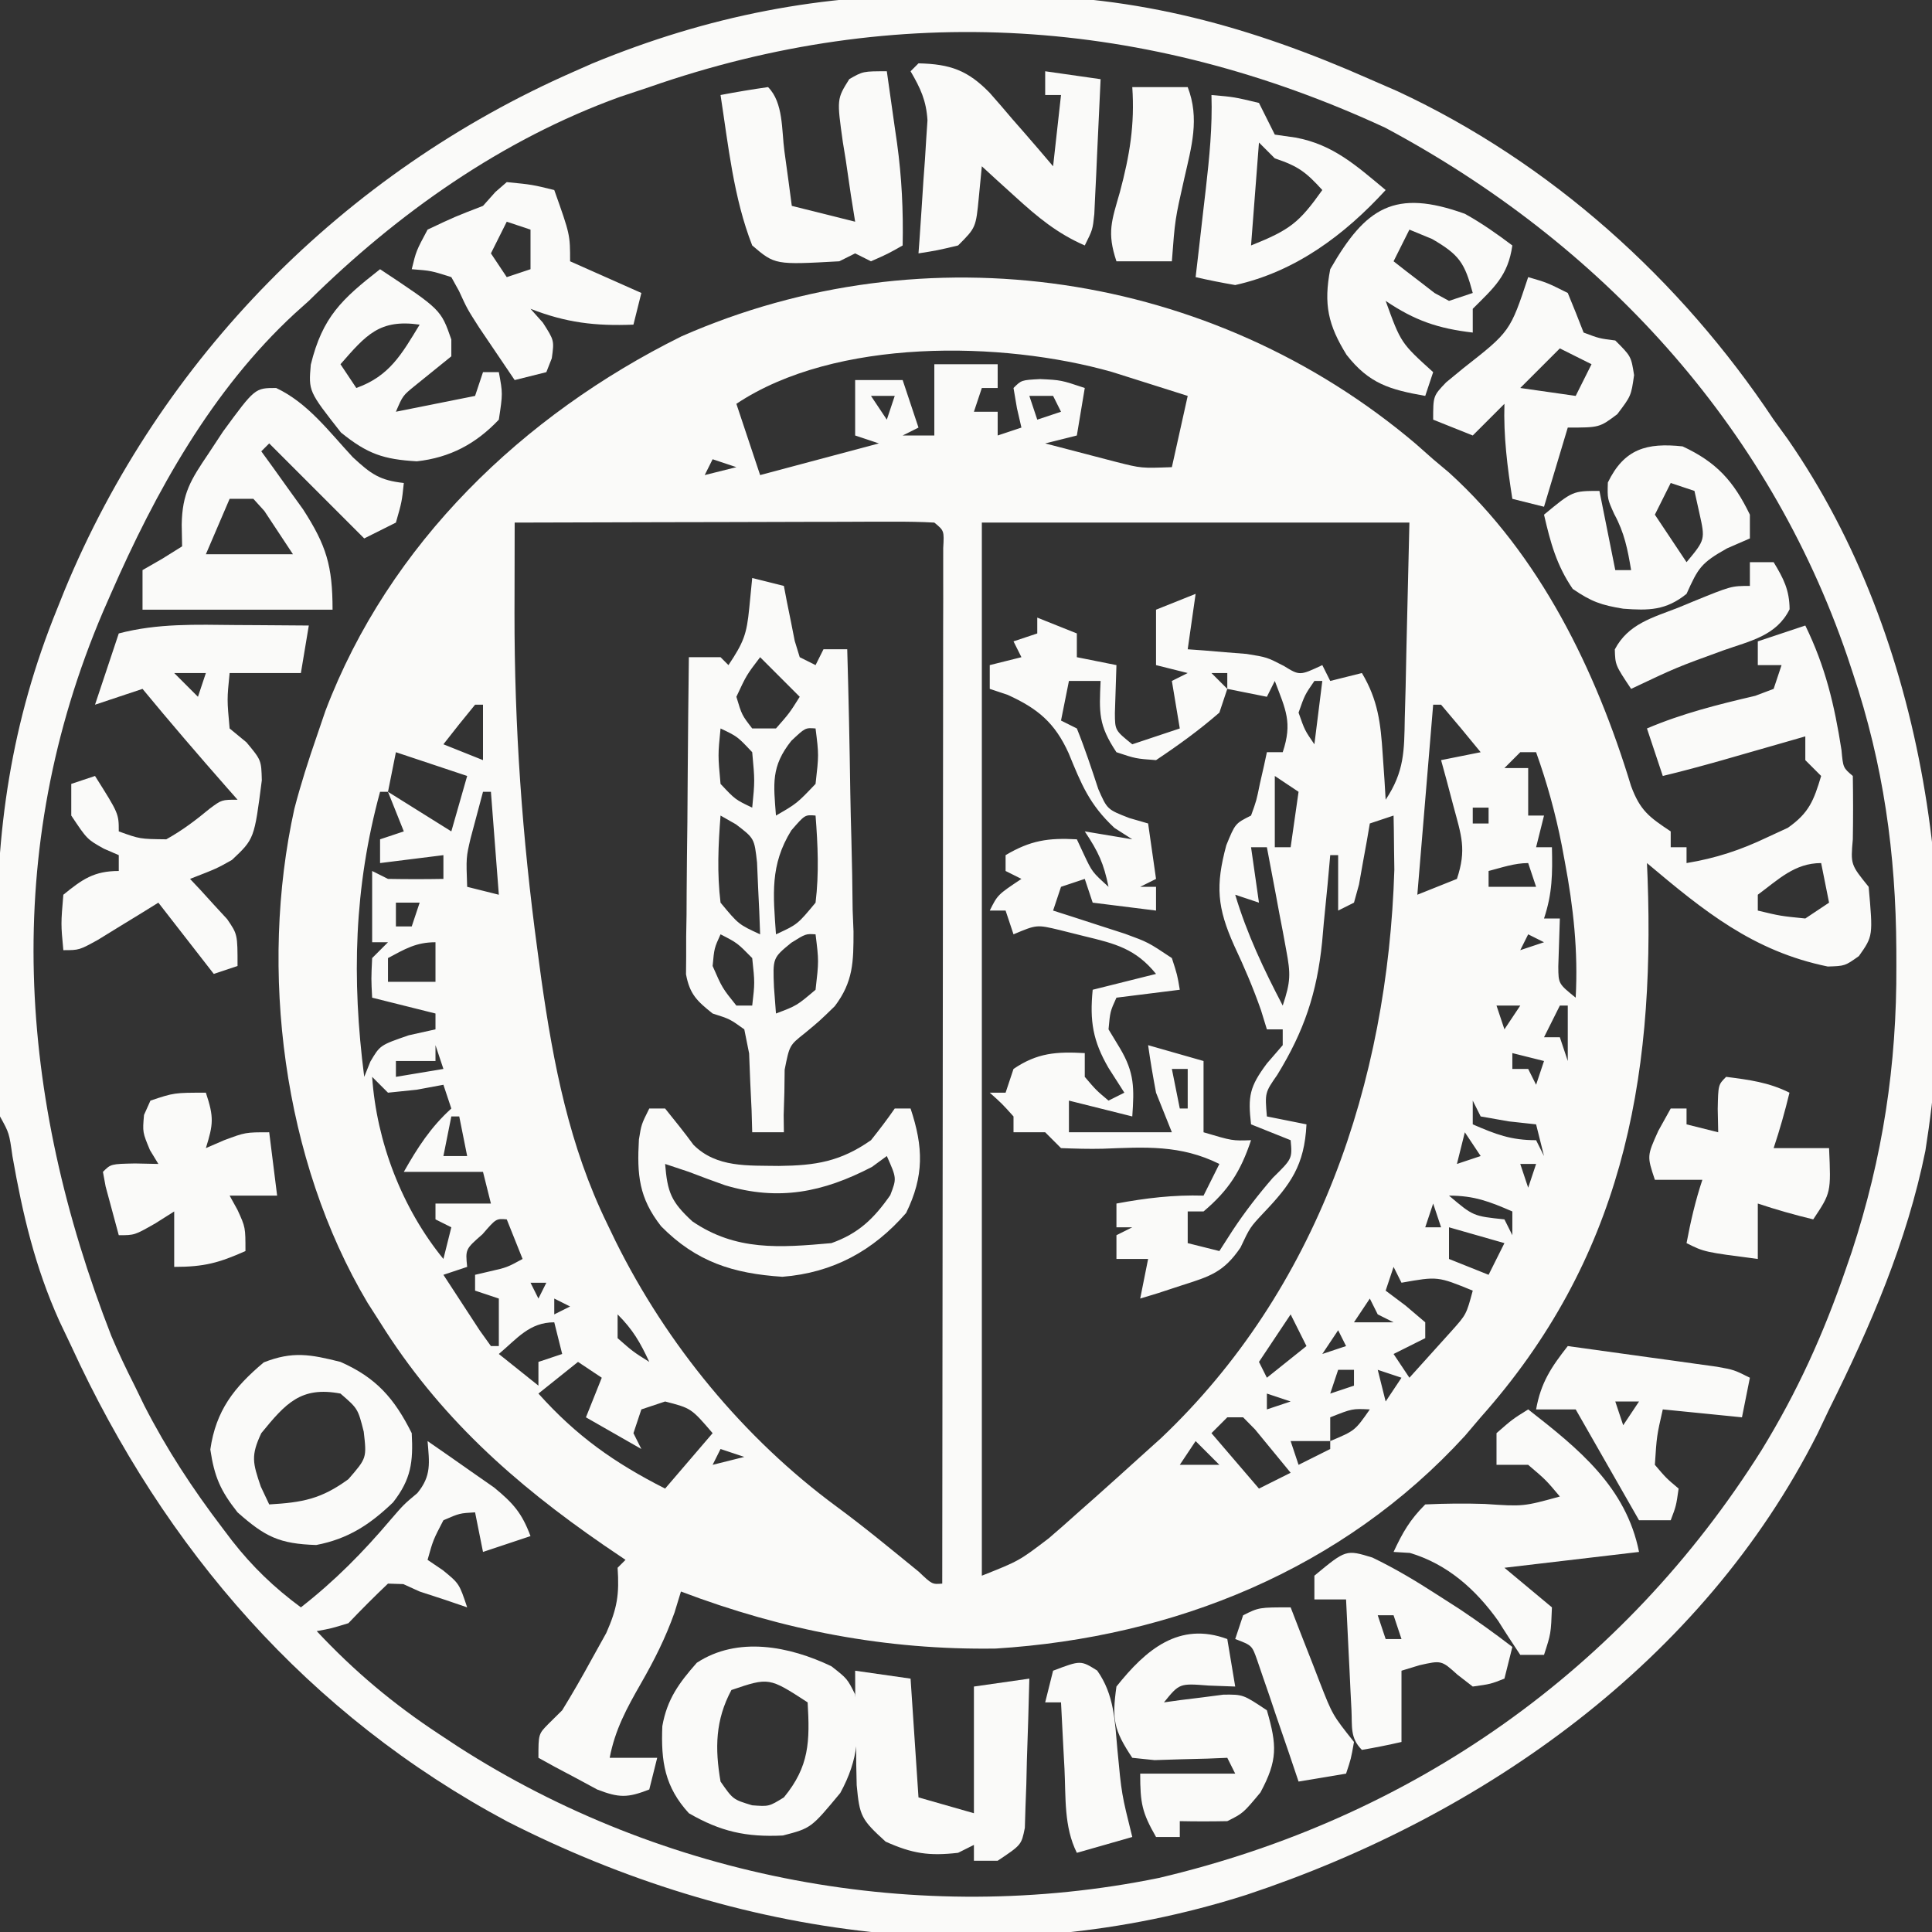 <?xml version="1.0" encoding="UTF-8"?>
<svg version="1.1" xmlns="http://www.w3.org/2000/svg" width="244" height="244">
<rect width="100%" height="100%" fill="#333333" stroke="none"/>
<path d="M0 0 C0.733 0.648 1.467 1.297 2.223 1.965 C2.884 2.52 3.545 3.076 4.227 3.648 C15.715 14.069 22.777 28.619 27.211 43.219 C28.364 46.349 29.511 47.157 32.223 48.965 C32.223 49.625 32.223 50.285 32.223 50.965 C32.883 50.965 33.543 50.965 34.223 50.965 C34.223 51.625 34.223 52.285 34.223 52.965 C37.925 52.353 41.026 51.333 44.41 49.715 C45.7 49.119 45.7 49.119 47.016 48.512 C49.701 46.63 50.294 45.058 51.223 41.965 C50.563 41.305 49.903 40.645 49.223 39.965 C49.223 38.975 49.223 37.985 49.223 36.965 C48.258 37.242 47.294 37.519 46.301 37.805 C44.406 38.348 44.406 38.348 42.473 38.902 C41.22 39.262 39.967 39.622 38.676 39.992 C36.197 40.69 33.726 41.364 31.223 41.965 C30.233 38.995 30.233 38.995 29.223 35.965 C33.69 34.065 38.178 32.947 42.895 31.844 C43.663 31.554 44.431 31.264 45.223 30.965 C45.553 29.975 45.883 28.985 46.223 27.965 C45.233 27.965 44.243 27.965 43.223 27.965 C43.223 26.975 43.223 25.985 43.223 24.965 C45.203 24.305 47.183 23.645 49.223 22.965 C51.76 28.155 52.907 33.001 53.793 38.707 C53.996 40.926 53.996 40.926 55.223 41.965 C55.266 44.64 55.269 47.292 55.223 49.965 C54.945 53.15 54.945 53.15 57.223 55.965 C57.777 62.178 57.777 62.178 55.992 64.711 C54.223 65.965 54.223 65.965 52.059 66.031 C42.634 64.101 36.425 59.025 29.223 52.965 C29.249 53.582 29.275 54.199 29.302 54.835 C30.25 80.815 25.895 103.107 8.223 122.965 C7.238 124.123 7.238 124.123 6.234 125.305 C-9.189 142.167 -30.475 150.757 -53.023 152.168 C-66.841 152.371 -79.865 149.866 -92.777 144.965 C-93.044 145.839 -93.311 146.713 -93.586 147.613 C-94.739 150.856 -96.131 153.61 -97.84 156.59 C-99.627 159.711 -101.103 162.417 -101.777 165.965 C-99.797 165.965 -97.817 165.965 -95.777 165.965 C-96.107 167.285 -96.437 168.605 -96.777 169.965 C-99.508 171.03 -100.57 171.045 -103.355 169.969 C-104.237 169.493 -105.119 169.017 -106.027 168.527 C-107.365 167.818 -107.365 167.818 -108.73 167.094 C-109.406 166.721 -110.081 166.349 -110.777 165.965 C-110.777 162.965 -110.777 162.965 -109.508 161.676 C-108.651 160.829 -108.651 160.829 -107.777 159.965 C-106.49 157.875 -105.266 155.745 -104.09 153.59 C-103.156 151.908 -103.156 151.908 -102.203 150.191 C-100.815 147.05 -100.552 145.321 -100.777 141.965 C-100.447 141.635 -100.117 141.305 -99.777 140.965 C-100.672 140.359 -101.567 139.753 -102.488 139.129 C-113.889 131.283 -123.376 122.815 -130.777 110.965 C-131.562 109.739 -131.562 109.739 -132.363 108.488 C-143.056 90.522 -146.083 66.412 -141.599 46.104 C-140.791 43.007 -139.826 39.988 -138.777 36.965 C-138.415 35.904 -138.053 34.843 -137.68 33.75 C-129.645 12.588 -112.721 -3.629 -92.73 -13.547 C-61.834 -27.156 -25.696 -21.768 0 0 Z M-85.777 -5.035 C-84.787 -2.065 -83.797 0.905 -82.777 3.965 C-77.827 2.645 -72.877 1.325 -67.777 -0.035 C-68.767 -0.365 -69.757 -0.695 -70.777 -1.035 C-70.777 -3.345 -70.777 -5.655 -70.777 -8.035 C-68.797 -8.035 -66.817 -8.035 -64.777 -8.035 C-64.117 -6.055 -63.457 -4.075 -62.777 -2.035 C-63.767 -1.54 -63.767 -1.54 -64.777 -1.035 C-63.457 -1.035 -62.137 -1.035 -60.777 -1.035 C-60.777 -4.005 -60.777 -6.975 -60.777 -10.035 C-58.137 -10.035 -55.497 -10.035 -52.777 -10.035 C-52.777 -9.045 -52.777 -8.055 -52.777 -7.035 C-53.437 -7.035 -54.097 -7.035 -54.777 -7.035 C-55.107 -6.045 -55.437 -5.055 -55.777 -4.035 C-54.787 -4.035 -53.797 -4.035 -52.777 -4.035 C-52.777 -3.045 -52.777 -2.055 -52.777 -1.035 C-51.787 -1.365 -50.797 -1.695 -49.777 -2.035 C-49.963 -2.84 -50.149 -3.644 -50.34 -4.473 C-50.484 -5.318 -50.629 -6.164 -50.777 -7.035 C-49.777 -8.035 -49.777 -8.035 -47.402 -8.16 C-44.777 -8.035 -44.777 -8.035 -41.777 -7.035 C-42.107 -5.055 -42.437 -3.075 -42.777 -1.035 C-44.097 -0.705 -45.417 -0.375 -46.777 -0.035 C-44.862 0.471 -42.945 0.969 -41.027 1.465 C-39.96 1.743 -38.893 2.022 -37.793 2.309 C-34.64 3.107 -34.64 3.107 -30.777 2.965 C-30.117 -0.005 -29.457 -2.975 -28.777 -6.035 C-30.817 -6.686 -32.86 -7.331 -34.902 -7.973 C-36.608 -8.512 -36.608 -8.512 -38.348 -9.062 C-52.233 -13 -73.274 -13.371 -85.777 -5.035 Z M-68.777 -6.035 C-67.787 -4.55 -67.787 -4.55 -66.777 -3.035 C-66.447 -4.025 -66.117 -5.015 -65.777 -6.035 C-66.767 -6.035 -67.757 -6.035 -68.777 -6.035 Z M-48.777 -6.035 C-48.447 -5.045 -48.117 -4.055 -47.777 -3.035 C-46.787 -3.365 -45.797 -3.695 -44.777 -4.035 C-45.107 -4.695 -45.437 -5.355 -45.777 -6.035 C-46.767 -6.035 -47.757 -6.035 -48.777 -6.035 Z M-88.777 1.965 C-89.107 2.625 -89.437 3.285 -89.777 3.965 C-88.457 3.635 -87.137 3.305 -85.777 2.965 C-86.767 2.635 -87.757 2.305 -88.777 1.965 Z M-113.777 9.965 C-113.784 12.936 -113.789 15.908 -113.793 18.879 C-113.795 19.707 -113.797 20.534 -113.799 21.387 C-113.813 35.739 -112.827 49.734 -110.902 63.965 C-110.741 65.169 -110.579 66.374 -110.413 67.615 C-108.883 78.377 -106.882 88.709 -102.09 98.527 C-101.567 99.613 -101.567 99.613 -101.033 100.721 C-94.558 113.779 -84.845 125.613 -73.09 134.262 C-69.544 136.873 -66.162 139.683 -62.746 142.461 C-61.058 144.066 -61.058 144.066 -59.777 143.965 C-59.754 126.641 -59.736 109.317 -59.726 91.994 C-59.72 83.95 -59.713 75.907 -59.702 67.864 C-59.692 60.856 -59.685 53.848 -59.683 46.84 C-59.682 43.127 -59.679 39.415 -59.672 35.702 C-59.664 31.564 -59.663 27.425 -59.664 23.287 C-59.658 21.427 -59.658 21.427 -59.653 19.53 C-59.654 18.409 -59.656 17.289 -59.657 16.134 C-59.656 14.664 -59.656 14.664 -59.654 13.165 C-59.531 10.989 -59.531 10.989 -60.777 9.965 C-62.435 9.871 -64.096 9.847 -65.756 9.851 C-67.348 9.851 -67.348 9.851 -68.971 9.852 C-70.125 9.857 -71.28 9.862 -72.469 9.867 C-74.231 9.869 -74.231 9.869 -76.029 9.871 C-79.799 9.877 -83.57 9.89 -87.34 9.902 C-89.889 9.907 -92.437 9.912 -94.986 9.916 C-101.25 9.927 -107.514 9.944 -113.777 9.965 Z M-54.777 9.965 C-54.777 53.855 -54.777 97.745 -54.777 142.965 C-50.063 141.093 -50.063 141.093 -46.324 138.242 C-45.71 137.709 -45.095 137.175 -44.462 136.625 C-43.823 136.057 -43.185 135.488 -42.527 134.902 C-41.861 134.314 -41.195 133.725 -40.509 133.119 C-38.589 131.411 -36.681 129.691 -34.777 127.965 C-33.476 126.793 -33.476 126.793 -32.148 125.598 C-12.38 106.855 -3.509 80.668 -2.68 53.801 C-2.691 52.989 -2.703 52.177 -2.715 51.34 C-2.724 50.502 -2.733 49.664 -2.742 48.801 C-2.754 48.195 -2.765 47.589 -2.777 46.965 C-3.767 47.295 -4.757 47.625 -5.777 47.965 C-5.959 49.03 -5.959 49.03 -6.145 50.117 C-6.312 51.036 -6.48 51.955 -6.652 52.902 C-6.896 54.277 -6.896 54.277 -7.145 55.68 C-7.353 56.434 -7.562 57.188 -7.777 57.965 C-8.767 58.46 -8.767 58.46 -9.777 58.965 C-9.777 56.655 -9.777 54.345 -9.777 51.965 C-10.107 51.965 -10.437 51.965 -10.777 51.965 C-10.887 53.183 -10.996 54.401 -11.109 55.656 C-11.269 57.28 -11.429 58.904 -11.59 60.527 C-11.66 61.327 -11.73 62.127 -11.803 62.951 C-12.458 69.37 -14.063 74.171 -17.465 79.715 C-19.029 81.963 -19.029 81.963 -18.777 84.965 C-17.127 85.295 -15.477 85.625 -13.777 85.965 C-14.03 91.141 -15.77 93.555 -19.207 97.156 C-20.91 98.976 -20.91 98.976 -22.117 101.535 C-24.231 104.629 -25.934 105.156 -29.465 106.277 C-30.459 106.603 -31.453 106.93 -32.477 107.266 C-33.615 107.612 -33.615 107.612 -34.777 107.965 C-34.447 106.315 -34.117 104.665 -33.777 102.965 C-35.097 102.965 -36.417 102.965 -37.777 102.965 C-37.777 101.975 -37.777 100.985 -37.777 99.965 C-36.787 99.47 -36.787 99.47 -35.777 98.965 C-36.437 98.965 -37.097 98.965 -37.777 98.965 C-37.777 97.975 -37.777 96.985 -37.777 95.965 C-34.053 95.272 -30.567 94.853 -26.777 94.965 C-26.117 93.645 -25.457 92.325 -24.777 90.965 C-29.702 88.526 -34.122 88.837 -39.514 89.043 C-41.268 89.085 -43.024 89.031 -44.777 88.965 C-45.437 88.305 -46.097 87.645 -46.777 86.965 C-48.097 86.965 -49.417 86.965 -50.777 86.965 C-50.777 86.305 -50.777 85.645 -50.777 84.965 C-52.236 83.34 -52.236 83.34 -53.777 81.965 C-53.117 81.965 -52.457 81.965 -51.777 81.965 C-51.447 80.975 -51.117 79.985 -50.777 78.965 C-47.769 76.924 -45.355 76.766 -41.777 76.965 C-41.777 77.955 -41.777 78.945 -41.777 79.965 C-40.34 81.653 -40.34 81.653 -38.777 82.965 C-37.787 82.47 -37.787 82.47 -36.777 81.965 C-37.437 80.934 -38.097 79.902 -38.777 78.84 C-40.75 75.429 -41.166 72.945 -40.777 68.965 C-38.137 68.305 -35.497 67.645 -32.777 66.965 C-35.336 63.802 -37.888 63.149 -41.777 62.215 C-42.829 61.952 -43.881 61.689 -44.965 61.418 C-47.847 60.731 -47.847 60.731 -50.777 61.965 C-51.272 60.48 -51.272 60.48 -51.777 58.965 C-52.437 58.965 -53.097 58.965 -53.777 58.965 C-52.777 56.965 -52.777 56.965 -49.777 54.965 C-50.437 54.635 -51.097 54.305 -51.777 53.965 C-51.777 53.305 -51.777 52.645 -51.777 51.965 C-48.642 50.107 -46.403 49.763 -42.777 49.965 C-42.489 50.584 -42.2 51.202 -41.902 51.84 C-40.84 54.098 -40.84 54.098 -38.777 55.965 C-39.39 53.003 -40.031 51.584 -41.777 48.965 C-39.797 49.295 -37.817 49.625 -35.777 49.965 C-36.52 49.49 -37.262 49.016 -38.027 48.527 C-41.197 45.573 -42.201 43.021 -43.816 39.086 C-45.565 35.225 -47.729 33.441 -51.527 31.715 C-52.27 31.467 -53.012 31.22 -53.777 30.965 C-53.777 29.975 -53.777 28.985 -53.777 27.965 C-52.457 27.635 -51.137 27.305 -49.777 26.965 C-50.107 26.305 -50.437 25.645 -50.777 24.965 C-49.787 24.635 -48.797 24.305 -47.777 23.965 C-47.777 23.305 -47.777 22.645 -47.777 21.965 C-45.302 22.955 -45.302 22.955 -42.777 23.965 C-42.777 24.955 -42.777 25.945 -42.777 26.965 C-41.127 27.295 -39.477 27.625 -37.777 27.965 C-37.842 29.983 -37.908 32.001 -37.973 34.02 C-37.961 36.203 -37.961 36.203 -35.777 37.965 C-33.797 37.305 -31.817 36.645 -29.777 35.965 C-30.107 33.985 -30.437 32.005 -30.777 29.965 C-30.117 29.635 -29.457 29.305 -28.777 28.965 C-30.097 28.635 -31.417 28.305 -32.777 27.965 C-32.777 25.655 -32.777 23.345 -32.777 20.965 C-31.127 20.305 -29.477 19.645 -27.777 18.965 C-28.107 21.275 -28.437 23.585 -28.777 25.965 C-27.764 26.038 -27.764 26.038 -26.73 26.113 C-25.838 26.188 -24.946 26.263 -24.027 26.34 C-23.146 26.409 -22.264 26.479 -21.355 26.551 C-18.777 26.965 -18.777 26.965 -16.637 28.066 C-14.629 29.303 -14.629 29.303 -11.777 27.965 C-11.282 28.955 -11.282 28.955 -10.777 29.965 C-9.457 29.635 -8.137 29.305 -6.777 28.965 C-4.745 32.368 -4.408 35.288 -4.152 39.215 C-4.078 40.292 -4.003 41.37 -3.926 42.48 C-3.877 43.3 -3.828 44.12 -3.777 44.965 C-1.407 41.409 -1.432 38.785 -1.363 34.672 C-1.328 33.38 -1.292 32.088 -1.255 30.757 C-1.221 29.114 -1.187 27.47 -1.152 25.777 C-1.029 20.559 -0.905 15.341 -0.777 9.965 C-18.597 9.965 -36.417 9.965 -54.777 9.965 Z M-25.777 28.965 C-25.117 29.625 -24.457 30.285 -23.777 30.965 C-23.777 30.305 -23.777 29.645 -23.777 28.965 C-24.437 28.965 -25.097 28.965 -25.777 28.965 Z M-12.777 29.965 C-13.994 31.73 -13.994 31.73 -14.777 33.965 C-13.994 36.2 -13.994 36.2 -12.777 37.965 C-12.447 35.325 -12.117 32.685 -11.777 29.965 C-12.107 29.965 -12.437 29.965 -12.777 29.965 Z M-43.777 29.965 C-44.107 31.615 -44.437 33.265 -44.777 34.965 C-44.117 35.295 -43.457 35.625 -42.777 35.965 C-41.76 38.483 -40.92 41.038 -40.07 43.617 C-38.94 46.196 -38.94 46.196 -36.141 47.281 C-35.361 47.507 -34.581 47.732 -33.777 47.965 C-33.447 50.275 -33.117 52.585 -32.777 54.965 C-33.437 55.295 -34.097 55.625 -34.777 55.965 C-34.117 55.965 -33.457 55.965 -32.777 55.965 C-32.777 56.955 -32.777 57.945 -32.777 58.965 C-35.417 58.635 -38.057 58.305 -40.777 57.965 C-41.107 56.975 -41.437 55.985 -41.777 54.965 C-42.767 55.295 -43.757 55.625 -44.777 55.965 C-45.107 56.955 -45.437 57.945 -45.777 58.965 C-44.946 59.23 -44.114 59.496 -43.258 59.77 C-41.628 60.299 -41.628 60.299 -39.965 60.84 C-38.886 61.188 -37.807 61.536 -36.695 61.895 C-33.777 62.965 -33.777 62.965 -30.777 64.965 C-30.09 67.09 -30.09 67.09 -29.777 68.965 C-32.417 69.295 -35.057 69.625 -37.777 69.965 C-38.571 71.712 -38.571 71.712 -38.777 73.965 C-38.303 74.749 -37.829 75.532 -37.34 76.34 C-35.485 79.455 -35.529 81.402 -35.777 84.965 C-38.444 84.298 -41.111 83.632 -43.777 82.965 C-43.777 84.285 -43.777 85.605 -43.777 86.965 C-39.487 86.965 -35.197 86.965 -30.777 86.965 C-31.437 85.315 -32.097 83.665 -32.777 81.965 C-33.153 79.972 -33.497 77.973 -33.777 75.965 C-31.467 76.625 -29.157 77.285 -26.777 77.965 C-26.777 80.935 -26.777 83.905 -26.777 86.965 C-23.141 88.046 -23.141 88.046 -20.777 87.965 C-22.083 91.883 -23.609 94.291 -26.777 96.965 C-27.437 96.965 -28.097 96.965 -28.777 96.965 C-28.777 98.285 -28.777 99.605 -28.777 100.965 C-27.457 101.295 -26.137 101.625 -24.777 101.965 C-24.22 101.099 -23.664 100.232 -23.09 99.34 C-21.536 96.99 -19.869 94.845 -18.027 92.715 C-15.566 90.299 -15.566 90.299 -15.777 87.965 C-17.427 87.305 -19.077 86.645 -20.777 85.965 C-21.185 82.396 -20.973 81.228 -18.777 78.277 C-18.117 77.514 -17.457 76.751 -16.777 75.965 C-16.777 75.305 -16.777 74.645 -16.777 73.965 C-17.437 73.965 -18.097 73.965 -18.777 73.965 C-19.025 73.16 -19.272 72.356 -19.527 71.527 C-20.523 68.69 -21.625 66.111 -22.902 63.402 C-25.058 58.592 -25.281 55.836 -23.902 50.715 C-22.777 47.965 -22.777 47.965 -20.777 46.965 C-20.093 45.077 -20.093 45.077 -19.652 42.902 C-19.485 42.169 -19.317 41.435 -19.145 40.68 C-19.023 40.114 -18.902 39.548 -18.777 38.965 C-18.117 38.965 -17.457 38.965 -16.777 38.965 C-15.522 35.199 -16.407 33.593 -17.777 29.965 C-18.107 30.625 -18.437 31.285 -18.777 31.965 C-21.252 31.47 -21.252 31.47 -23.777 30.965 C-24.107 31.955 -24.437 32.945 -24.777 33.965 C-27.337 36.188 -29.956 38.084 -32.777 39.965 C-35.34 39.777 -35.34 39.777 -37.777 38.965 C-40.067 35.53 -39.956 33.98 -39.777 29.965 C-41.097 29.965 -42.417 29.965 -43.777 29.965 Z M-118.777 32.965 C-120.136 34.611 -121.47 36.278 -122.777 37.965 C-120.302 38.955 -120.302 38.955 -117.777 39.965 C-117.777 37.655 -117.777 35.345 -117.777 32.965 C-118.107 32.965 -118.437 32.965 -118.777 32.965 Z M-8.777 32.965 C-7.777 36.965 -7.777 36.965 -7.777 36.965 Z M2.223 32.965 C1.563 40.885 0.903 48.805 0.223 56.965 C1.873 56.305 3.523 55.645 5.223 54.965 C6.462 51.247 5.793 49.526 4.785 45.777 C4.354 44.147 4.354 44.147 3.914 42.484 C3.686 41.653 3.458 40.821 3.223 39.965 C4.873 39.635 6.523 39.305 8.223 38.965 C6.581 36.944 4.914 34.944 3.223 32.965 C2.893 32.965 2.563 32.965 2.223 32.965 Z M-128.777 38.965 C-129.107 40.615 -129.437 42.265 -129.777 43.965 C-127.137 45.615 -124.497 47.265 -121.777 48.965 C-121.117 46.655 -120.457 44.345 -119.777 41.965 C-122.747 40.975 -125.717 39.985 -128.777 38.965 Z M13.223 38.965 C12.563 39.625 11.903 40.285 11.223 40.965 C12.213 40.965 13.203 40.965 14.223 40.965 C14.223 42.945 14.223 44.925 14.223 46.965 C14.883 46.965 15.543 46.965 16.223 46.965 C15.893 48.285 15.563 49.605 15.223 50.965 C15.883 50.965 16.543 50.965 17.223 50.965 C17.297 54.307 17.288 56.768 16.223 59.965 C16.883 59.965 17.543 59.965 18.223 59.965 C18.158 61.983 18.092 64.001 18.027 66.02 C18.039 68.203 18.039 68.203 20.223 69.965 C20.539 64.057 19.94 58.584 18.848 52.777 C18.722 52.101 18.595 51.424 18.466 50.727 C17.671 46.684 16.61 42.843 15.223 38.965 C14.563 38.965 13.903 38.965 13.223 38.965 Z M-17.777 41.965 C-17.777 44.935 -17.777 47.905 -17.777 50.965 C-17.117 50.965 -16.457 50.965 -15.777 50.965 C-15.447 48.655 -15.117 46.345 -14.777 43.965 C-15.767 43.305 -16.757 42.645 -17.777 41.965 Z M-130.777 43.965 C-134.067 56.027 -134.374 67.59 -132.777 79.965 C-132.522 79.331 -132.267 78.696 -132.004 78.043 C-130.777 75.965 -130.777 75.965 -127.152 74.715 C-126.039 74.467 -124.925 74.22 -123.777 73.965 C-123.777 73.305 -123.777 72.645 -123.777 71.965 C-126.417 71.305 -129.057 70.645 -131.777 69.965 C-131.902 67.59 -131.902 67.59 -131.777 64.965 C-131.117 64.305 -130.457 63.645 -129.777 62.965 C-130.437 62.965 -131.097 62.965 -131.777 62.965 C-131.777 59.995 -131.777 57.025 -131.777 53.965 C-131.117 54.295 -130.457 54.625 -129.777 54.965 C-127.444 55.005 -125.11 55.008 -122.777 54.965 C-122.777 53.975 -122.777 52.985 -122.777 51.965 C-125.417 52.295 -128.057 52.625 -130.777 52.965 C-130.777 51.975 -130.777 50.985 -130.777 49.965 C-129.787 49.635 -128.797 49.305 -127.777 48.965 C-128.437 47.315 -129.097 45.665 -129.777 43.965 C-130.107 43.965 -130.437 43.965 -130.777 43.965 Z M-117.777 43.965 C-118.107 45.202 -118.437 46.44 -118.777 47.715 C-118.963 48.411 -119.149 49.107 -119.34 49.824 C-119.911 52.254 -119.911 52.254 -119.777 55.965 C-118.457 56.295 -117.137 56.625 -115.777 56.965 C-116.107 52.675 -116.437 48.385 -116.777 43.965 C-117.107 43.965 -117.437 43.965 -117.777 43.965 Z M7.223 45.965 C7.223 46.625 7.223 47.285 7.223 47.965 C7.883 47.965 8.543 47.965 9.223 47.965 C9.223 47.305 9.223 46.645 9.223 45.965 C8.563 45.965 7.903 45.965 7.223 45.965 Z M-20.777 50.965 C-20.447 53.275 -20.117 55.585 -19.777 57.965 C-20.767 57.635 -21.757 57.305 -22.777 56.965 C-21.286 61.937 -19.173 66.383 -16.777 70.965 C-15.762 67.918 -15.768 66.977 -16.336 63.953 C-16.544 62.817 -16.544 62.817 -16.756 61.658 C-16.907 60.873 -17.059 60.087 -17.215 59.277 C-17.362 58.48 -17.51 57.683 -17.662 56.861 C-18.027 54.895 -18.401 52.93 -18.777 50.965 C-19.437 50.965 -20.097 50.965 -20.777 50.965 Z M43.223 56.965 C43.223 57.625 43.223 58.285 43.223 58.965 C46.08 59.65 46.08 59.65 49.223 59.965 C50.213 59.305 51.203 58.645 52.223 57.965 C51.893 56.315 51.563 54.665 51.223 52.965 C47.885 52.965 45.827 55.04 43.223 56.965 Z M9.223 53.965 C9.223 54.625 9.223 55.285 9.223 55.965 C11.203 55.965 13.183 55.965 15.223 55.965 C14.893 54.975 14.563 53.985 14.223 52.965 C12.502 52.965 10.88 53.537 9.223 53.965 Z M-128.777 57.965 C-128.777 58.955 -128.777 59.945 -128.777 60.965 C-128.117 60.965 -127.457 60.965 -126.777 60.965 C-126.447 59.975 -126.117 58.985 -125.777 57.965 C-126.767 57.965 -127.757 57.965 -128.777 57.965 Z M10.223 59.965 C11.223 61.965 11.223 61.965 11.223 61.965 Z M14.223 61.965 C13.893 62.625 13.563 63.285 13.223 63.965 C14.213 63.635 15.203 63.305 16.223 62.965 C15.563 62.635 14.903 62.305 14.223 61.965 Z M-129.777 64.965 C-129.777 65.955 -129.777 66.945 -129.777 67.965 C-127.797 67.965 -125.817 67.965 -123.777 67.965 C-123.777 66.315 -123.777 64.665 -123.777 62.965 C-126.24 62.965 -127.63 63.819 -129.777 64.965 Z M10.223 66.965 C11.223 68.965 11.223 68.965 11.223 68.965 Z M10.223 70.965 C10.553 71.955 10.883 72.945 11.223 73.965 C11.883 72.975 12.543 71.985 13.223 70.965 C12.233 70.965 11.243 70.965 10.223 70.965 Z M18.223 70.965 C17.563 72.285 16.903 73.605 16.223 74.965 C16.883 74.965 17.543 74.965 18.223 74.965 C18.553 75.955 18.883 76.945 19.223 77.965 C19.223 75.655 19.223 73.345 19.223 70.965 C18.893 70.965 18.563 70.965 18.223 70.965 Z M9.223 74.965 C10.223 78.965 10.223 78.965 10.223 78.965 Z M12.223 76.965 C12.223 77.625 12.223 78.285 12.223 78.965 C12.883 78.965 13.543 78.965 14.223 78.965 C14.553 79.625 14.883 80.285 15.223 80.965 C15.553 79.975 15.883 78.985 16.223 77.965 C14.903 77.635 13.583 77.305 12.223 76.965 Z M-123.777 75.965 C-123.777 76.625 -123.777 77.285 -123.777 77.965 C-125.427 77.965 -127.077 77.965 -128.777 77.965 C-128.777 78.625 -128.777 79.285 -128.777 79.965 C-126.797 79.635 -124.817 79.305 -122.777 78.965 C-123.107 77.975 -123.437 76.985 -123.777 75.965 Z M-30.777 78.965 C-30.447 80.615 -30.117 82.265 -29.777 83.965 C-29.447 83.965 -29.117 83.965 -28.777 83.965 C-28.777 82.315 -28.777 80.665 -28.777 78.965 C-29.437 78.965 -30.097 78.965 -30.777 78.965 Z M-131.777 79.965 C-131.216 88.192 -128 96.566 -122.777 102.965 C-122.447 101.645 -122.117 100.325 -121.777 98.965 C-122.437 98.635 -123.097 98.305 -123.777 97.965 C-123.777 97.305 -123.777 96.645 -123.777 95.965 C-121.467 95.965 -119.157 95.965 -116.777 95.965 C-117.107 94.645 -117.437 93.325 -117.777 91.965 C-121.077 91.965 -124.377 91.965 -127.777 91.965 C-126.042 88.907 -124.393 86.331 -121.777 83.965 C-122.107 82.975 -122.437 81.985 -122.777 80.965 C-124.448 81.274 -124.448 81.274 -126.152 81.59 C-127.349 81.714 -128.545 81.837 -129.777 81.965 C-130.437 81.305 -131.097 80.645 -131.777 79.965 Z M8.223 79.965 C9.223 81.965 9.223 81.965 9.223 81.965 Z M17.223 80.965 C18.223 82.965 18.223 82.965 18.223 82.965 Z M7.223 82.965 C7.223 83.955 7.223 84.945 7.223 85.965 C10.129 87.221 12.019 87.965 15.223 87.965 C15.553 88.625 15.883 89.285 16.223 89.965 C15.893 88.645 15.563 87.325 15.223 85.965 C14.088 85.841 12.954 85.717 11.785 85.59 C10.61 85.384 9.434 85.177 8.223 84.965 C7.893 84.305 7.563 83.645 7.223 82.965 Z M16.223 83.965 C17.223 85.965 17.223 85.965 17.223 85.965 Z M-121.777 84.965 C-122.107 86.615 -122.437 88.265 -122.777 89.965 C-121.787 89.965 -120.797 89.965 -119.777 89.965 C-120.107 88.315 -120.437 86.665 -120.777 84.965 C-121.107 84.965 -121.437 84.965 -121.777 84.965 Z M6.223 86.965 C5.893 88.285 5.563 89.605 5.223 90.965 C6.213 90.635 7.203 90.305 8.223 89.965 C7.563 88.975 6.903 87.985 6.223 86.965 Z M13.223 90.965 C13.553 91.955 13.883 92.945 14.223 93.965 C14.553 92.975 14.883 91.985 15.223 90.965 C14.563 90.965 13.903 90.965 13.223 90.965 Z M12.223 93.965 C13.223 96.965 13.223 96.965 13.223 96.965 Z M4.223 94.965 C7.278 97.553 7.278 97.553 11.223 97.965 C11.553 98.625 11.883 99.285 12.223 99.965 C12.223 98.975 12.223 97.985 12.223 96.965 C9.317 95.708 7.427 94.965 4.223 94.965 Z M2.223 95.965 C1.893 96.955 1.563 97.945 1.223 98.965 C1.883 98.965 2.543 98.965 3.223 98.965 C2.893 97.975 2.563 96.985 2.223 95.965 Z M-117.84 99.84 C-120.002 101.732 -120.002 101.732 -119.777 103.965 C-120.767 104.295 -121.757 104.625 -122.777 104.965 C-121.802 106.468 -120.822 107.967 -119.84 109.465 C-119.295 110.3 -118.749 111.135 -118.188 111.996 C-117.722 112.646 -117.257 113.295 -116.777 113.965 C-116.447 113.965 -116.117 113.965 -115.777 113.965 C-115.777 111.985 -115.777 110.005 -115.777 107.965 C-116.767 107.635 -117.757 107.305 -118.777 106.965 C-118.777 106.305 -118.777 105.645 -118.777 104.965 C-118.159 104.82 -117.54 104.676 -116.902 104.527 C-114.745 104.033 -114.745 104.033 -112.777 102.965 C-113.437 101.315 -114.097 99.665 -114.777 97.965 C-116.119 97.853 -116.119 97.853 -117.84 99.84 Z M0.223 98.965 C1.223 100.965 1.223 100.965 1.223 100.965 Z M4.223 98.965 C4.223 100.285 4.223 101.605 4.223 102.965 C6.698 103.955 6.698 103.955 9.223 104.965 C9.883 103.645 10.543 102.325 11.223 100.965 C8.913 100.305 6.603 99.645 4.223 98.965 Z M-0.777 100.965 C0.223 102.965 0.223 102.965 0.223 102.965 Z M-2.777 103.965 C-3.107 104.955 -3.437 105.945 -3.777 106.965 C-2.952 107.584 -2.127 108.202 -1.277 108.84 C-0.452 109.541 0.373 110.242 1.223 110.965 C1.223 111.625 1.223 112.285 1.223 112.965 C-0.757 113.955 -0.757 113.955 -2.777 114.965 C-1.787 116.45 -1.787 116.45 -0.777 117.965 C0.374 116.699 1.519 115.427 2.66 114.152 C3.298 113.445 3.936 112.737 4.594 112.008 C6.414 109.966 6.414 109.966 7.223 106.965 C2.792 105.152 2.792 105.152 -1.777 105.965 C-2.107 105.305 -2.437 104.645 -2.777 103.965 Z M-111.777 105.965 C-111.447 106.625 -111.117 107.285 -110.777 107.965 C-110.447 107.305 -110.117 106.645 -109.777 105.965 C-110.437 105.965 -111.097 105.965 -111.777 105.965 Z M-108.777 107.965 C-108.777 108.625 -108.777 109.285 -108.777 109.965 C-108.117 109.635 -107.457 109.305 -106.777 108.965 C-107.437 108.635 -108.097 108.305 -108.777 107.965 Z M-5.777 107.965 C-6.767 109.45 -6.767 109.45 -7.777 110.965 C-6.127 110.965 -4.477 110.965 -2.777 110.965 C-3.437 110.635 -4.097 110.305 -4.777 109.965 C-5.107 109.305 -5.437 108.645 -5.777 107.965 Z M-100.777 109.965 C-100.777 110.955 -100.777 111.945 -100.777 112.965 C-98.837 114.67 -98.837 114.67 -96.777 115.965 C-97.929 113.497 -98.825 111.917 -100.777 109.965 Z M-15.777 109.965 C-17.757 112.935 -17.757 112.935 -19.777 115.965 C-19.447 116.625 -19.117 117.285 -18.777 117.965 C-17.127 116.645 -15.477 115.325 -13.777 113.965 C-14.437 112.645 -15.097 111.325 -15.777 109.965 Z M-115.777 114.965 C-113.302 116.945 -113.302 116.945 -110.777 118.965 C-110.777 117.975 -110.777 116.985 -110.777 115.965 C-109.787 115.635 -108.797 115.305 -107.777 114.965 C-108.107 113.645 -108.437 112.325 -108.777 110.965 C-111.911 110.965 -113.458 113.011 -115.777 114.965 Z M-9.777 111.965 C-10.767 113.45 -10.767 113.45 -11.777 114.965 C-10.787 114.635 -9.797 114.305 -8.777 113.965 C-9.107 113.305 -9.437 112.645 -9.777 111.965 Z M-105.777 115.965 C-107.427 117.285 -109.077 118.605 -110.777 119.965 C-105.961 125.338 -101.213 128.698 -94.777 131.965 C-92.797 129.655 -90.817 127.345 -88.777 124.965 C-91.479 121.816 -91.479 121.816 -94.777 120.965 C-95.767 121.295 -96.757 121.625 -97.777 121.965 C-98.107 122.955 -98.437 123.945 -98.777 124.965 C-98.447 125.625 -98.117 126.285 -97.777 126.965 C-101.242 124.985 -101.242 124.985 -104.777 122.965 C-104.117 121.315 -103.457 119.665 -102.777 117.965 C-103.767 117.305 -104.757 116.645 -105.777 115.965 Z M-14.777 116.965 C-13.777 118.965 -13.777 118.965 -13.777 118.965 Z M-9.777 116.965 C-10.107 117.955 -10.437 118.945 -10.777 119.965 C-9.787 119.635 -8.797 119.305 -7.777 118.965 C-7.777 118.305 -7.777 117.645 -7.777 116.965 C-8.437 116.965 -9.097 116.965 -9.777 116.965 Z M-4.777 116.965 C-4.447 118.285 -4.117 119.605 -3.777 120.965 C-3.117 119.975 -2.457 118.985 -1.777 117.965 C-2.767 117.635 -3.757 117.305 -4.777 116.965 Z M-18.777 119.965 C-18.777 120.625 -18.777 121.285 -18.777 121.965 C-17.787 121.635 -16.797 121.305 -15.777 120.965 C-16.767 120.635 -17.757 120.305 -18.777 119.965 Z M-23.777 122.965 C-24.437 123.625 -25.097 124.285 -25.777 124.965 C-22.807 128.43 -22.807 128.43 -19.777 131.965 C-18.457 131.305 -17.137 130.645 -15.777 129.965 C-16.729 128.792 -17.689 127.627 -18.652 126.465 C-19.186 125.815 -19.72 125.165 -20.27 124.496 C-20.767 123.991 -21.265 123.485 -21.777 122.965 C-22.437 122.965 -23.097 122.965 -23.777 122.965 Z M-10.777 122.965 C-10.777 123.955 -10.777 124.945 -10.777 125.965 C-7.655 124.656 -7.655 124.656 -5.777 121.965 C-7.988 121.859 -7.988 121.859 -10.777 122.965 Z M-27.777 125.965 C-28.767 127.45 -28.767 127.45 -29.777 128.965 C-28.127 128.965 -26.477 128.965 -24.777 128.965 C-25.767 127.975 -26.757 126.985 -27.777 125.965 Z M-15.777 125.965 C-15.447 126.955 -15.117 127.945 -14.777 128.965 C-13.457 128.305 -12.137 127.645 -10.777 126.965 C-10.777 126.635 -10.777 126.305 -10.777 125.965 C-12.427 125.965 -14.077 125.965 -15.777 125.965 Z M-87.777 126.965 C-88.107 127.625 -88.437 128.285 -88.777 128.965 C-87.457 128.635 -86.137 128.305 -84.777 127.965 C-85.767 127.635 -86.757 127.305 -87.777 126.965 Z " fill="#FAFAF9" transform="translate(178.777,56.035)"/>
<path d="M0 0 C2.554 0.035 5.104 0.02 7.658 0.001 C24.092 0.015 38.354 3.957 53.356 10.597 C54.507 11.098 55.658 11.6 56.844 12.116 C76.171 21.112 92.594 35.903 104.356 53.597 C105.226 54.798 105.226 54.798 106.114 56.023 C123.736 81.429 128.323 115.861 123.52 145.941 C121.184 157.463 116.576 168.119 111.356 178.597 C110.633 180.117 110.633 180.117 109.895 181.667 C95.388 210.428 67.719 229.954 37.801 239.894 C6.361 249.92 -26.512 245.438 -55.558 230.652 C-80.746 217.194 -98.861 196.275 -110.644 170.597 C-111.139 169.557 -111.634 168.516 -112.144 167.445 C-115.218 160.629 -116.779 153.973 -118.066 146.652 C-118.482 143.694 -118.482 143.694 -119.644 141.597 C-119.78 138.951 -119.857 136.334 -119.883 133.687 C-119.895 132.486 -119.895 132.486 -119.907 131.262 C-119.921 129.556 -119.932 127.85 -119.939 126.145 C-119.951 124.431 -119.971 122.718 -120.001 121.005 C-120.269 105.67 -118.224 91.71 -112.394 77.409 C-112.096 76.667 -111.798 75.924 -111.491 75.158 C-99.375 45.83 -76.188 22.38 -47.207 9.659 C-46.435 9.318 -45.662 8.977 -44.867 8.625 C-30.226 2.583 -15.8 -0.236 0 0 Z M-37.644 11.597 C-38.87 12.006 -40.096 12.414 -41.359 12.835 C-56.257 18.225 -69.407 27.511 -80.644 38.597 C-81.239 39.131 -81.833 39.664 -82.445 40.214 C-92.893 49.869 -99.999 62.704 -105.644 75.597 C-105.966 76.33 -106.287 77.064 -106.618 77.82 C-119.557 108.146 -117.365 139.107 -105.578 169.331 C-104.673 171.467 -103.692 173.529 -102.644 175.597 C-102.24 176.428 -101.835 177.26 -101.418 178.116 C-98.594 183.63 -95.325 188.618 -91.582 193.534 C-91.17 194.078 -90.759 194.622 -90.335 195.182 C-87.748 198.49 -85.017 201.102 -81.644 203.597 C-77.335 200.234 -73.788 196.636 -70.258 192.464 C-68.644 190.597 -68.644 190.597 -66.937 189.167 C-65.135 186.979 -65.421 185.346 -65.644 182.597 C-63.845 183.836 -62.055 185.089 -60.269 186.347 C-59.272 187.043 -58.274 187.739 -57.246 188.456 C-54.806 190.464 -53.732 191.687 -52.644 194.597 C-55.614 195.587 -55.614 195.587 -58.644 196.597 C-59.139 194.122 -59.139 194.122 -59.644 191.597 C-61.603 191.71 -61.603 191.71 -63.644 192.597 C-64.941 195.087 -64.941 195.087 -65.644 197.597 C-65.005 198.03 -64.366 198.463 -63.707 198.909 C-61.644 200.597 -61.644 200.597 -60.644 203.597 C-61.552 203.288 -62.459 202.978 -63.394 202.659 C-64.467 202.309 -65.539 201.958 -66.644 201.597 C-67.325 201.288 -68.006 200.978 -68.707 200.659 C-69.346 200.639 -69.986 200.618 -70.644 200.597 C-72.353 202.22 -74.019 203.89 -75.644 205.597 C-77.801 206.261 -77.801 206.261 -79.644 206.597 C-74.913 211.656 -69.987 215.789 -64.207 219.597 C-63.423 220.115 -62.638 220.632 -61.83 221.166 C-35.868 237.875 -3.606 243.963 26.703 237.773 C58.724 230.235 85.365 211.509 102.832 183.741 C107.372 176.339 110.666 169.049 113.481 160.847 C113.723 160.144 113.965 159.442 114.215 158.718 C118.141 146.754 119.918 135.119 119.856 122.534 C119.854 121.864 119.853 121.194 119.851 120.504 C119.788 108.369 118.216 97.133 114.356 85.597 C114.126 84.902 113.896 84.208 113.659 83.492 C103.602 54.104 82.475 31.244 55.293 16.722 C25.221 2.803 -6.33 0.664 -37.644 11.597 Z " fill="#FAFAF9" transform="translate(119.644,-0.597)"/>
<path d="M0 0 C1.32 0.33 2.64 0.66 4 1 C4.121 1.638 4.242 2.276 4.367 2.934 C4.535 3.76 4.702 4.586 4.875 5.438 C5.119 6.673 5.119 6.673 5.367 7.934 C5.68 8.956 5.68 8.956 6 10 C6.66 10.33 7.32 10.66 8 11 C8.33 10.34 8.66 9.68 9 9 C9.99 9 10.98 9 12 9 C12.174 14.996 12.3 20.99 12.385 26.987 C12.42 29.025 12.467 31.063 12.528 33.1 C12.613 36.037 12.653 38.972 12.684 41.91 C12.72 42.815 12.756 43.719 12.793 44.651 C12.795 48.443 12.769 50.987 10.427 54.074 C8.514 55.938 8.514 55.938 6.595 57.522 C4.708 59.017 4.708 59.017 4.098 62.09 C4.086 63.03 4.074 63.969 4.062 64.938 C4.033 65.895 4.003 66.853 3.973 67.84 C3.986 68.909 3.986 68.909 4 70 C2.68 70 1.36 70 0 70 C-0.039 68.627 -0.039 68.627 -0.078 67.227 C-0.135 66.038 -0.192 64.85 -0.25 63.625 C-0.296 62.442 -0.343 61.258 -0.391 60.039 C-0.592 59.036 -0.793 58.033 -1 57 C-2.827 55.691 -2.827 55.691 -5 55 C-6.975 53.424 -7.896 52.561 -8.361 50.045 C-8.354 49.305 -8.347 48.566 -8.341 47.804 C-8.34 46.963 -8.34 46.123 -8.34 45.257 C-8.324 44.353 -8.309 43.45 -8.293 42.52 C-8.289 41.592 -8.284 40.664 -8.28 39.707 C-8.263 36.742 -8.226 33.778 -8.188 30.812 C-8.172 28.803 -8.159 26.793 -8.146 24.783 C-8.113 19.855 -8.062 14.928 -8 10 C-6.68 10 -5.36 10 -4 10 C-3.67 10.33 -3.34 10.66 -3 11 C-1.066 8.099 -0.699 7.103 -0.375 3.812 C-0.189 1.925 -0.189 1.925 0 0 Z M1 10 C-0.718 12.252 -0.718 12.252 -2 15 C-1.309 17.303 -1.309 17.303 0 19 C0.99 19 1.98 19 3 19 C4.705 17.06 4.705 17.06 6 15 C4.35 13.35 2.7 11.7 1 10 Z M-4 19 C-4.334 22.374 -4.334 22.374 -4 26 C-2.139 27.982 -2.139 27.982 0 29 C0.334 25.626 0.334 25.626 0 22 C-1.861 20.018 -1.861 20.018 -4 19 Z M4.938 20.562 C2.361 23.803 2.69 25.968 3 30 C5.642 28.472 5.642 28.472 8 26 C8.418 22.332 8.418 22.332 8 19 C6.702 18.899 6.702 18.899 4.938 20.562 Z M-4 30 C-4.288 33.71 -4.453 37.3 -4 41 C-1.721 43.748 -1.721 43.748 1 45 C0.94 43.062 0.851 41.124 0.75 39.188 C0.704 38.109 0.657 37.03 0.609 35.918 C0.27 32.883 0.27 32.883 -2.047 31.113 C-2.691 30.746 -3.336 30.379 -4 30 Z M4.938 31.875 C2.227 36.247 2.649 39.986 3 45 C5.721 43.748 5.721 43.748 8 41 C8.453 37.3 8.288 33.71 8 30 C6.659 29.888 6.659 29.888 4.938 31.875 Z M-4 45 C-4.794 46.747 -4.794 46.747 -5 49 C-3.79 51.767 -3.79 51.767 -2 54 C-1.34 54 -0.68 54 0 54 C0.334 51.126 0.334 51.126 0 48 C-1.881 46.087 -1.881 46.087 -4 45 Z M4.938 46.062 C2.595 47.98 2.595 47.98 2.75 51.688 C2.833 52.781 2.915 53.874 3 55 C5.627 54.009 5.627 54.009 8 52 C8.417 48.374 8.417 48.374 8 45 C6.761 44.924 6.761 44.924 4.938 46.062 Z " fill="#FAFAF9" transform="translate(95,73)"/>
<path d="M0 0 C0.884 0.005 1.767 0.009 2.678 0.014 C4.848 0.025 7.018 0.043 9.188 0.062 C8.857 2.042 8.527 4.022 8.188 6.062 C5.218 6.062 2.248 6.062 -0.812 6.062 C-1.147 9.395 -1.147 9.395 -0.812 13.062 C-0.111 13.64 0.59 14.217 1.312 14.812 C3.188 17.062 3.188 17.062 3.254 19.609 C2.304 27.012 2.304 27.012 -0.52 29.668 C-2.438 30.75 -2.438 30.75 -5.812 32.062 C-5.379 32.521 -4.946 32.98 -4.5 33.453 C-3.943 34.067 -3.386 34.68 -2.812 35.312 C-2.256 35.916 -1.699 36.519 -1.125 37.141 C0.188 39.062 0.188 39.062 0.188 43.062 C-1.298 43.557 -1.298 43.557 -2.812 44.062 C-5.122 41.093 -7.433 38.123 -9.812 35.062 C-10.511 35.496 -11.21 35.929 -11.93 36.375 C-12.84 36.932 -13.75 37.489 -14.688 38.062 C-15.592 38.619 -16.497 39.176 -17.43 39.75 C-19.812 41.062 -19.812 41.062 -21.812 41.062 C-22.125 37.75 -22.125 37.75 -21.812 34.062 C-19.415 32.107 -17.937 31.062 -14.812 31.062 C-14.812 30.402 -14.812 29.742 -14.812 29.062 C-15.431 28.794 -16.05 28.526 -16.688 28.25 C-18.812 27.062 -18.812 27.062 -20.812 24.062 C-20.812 22.742 -20.812 21.422 -20.812 20.062 C-19.823 19.733 -18.832 19.402 -17.812 19.062 C-14.812 23.812 -14.812 23.812 -14.812 26.062 C-12.15 27.024 -12.15 27.024 -8.812 27.062 C-6.794 25.942 -5.106 24.661 -3.328 23.191 C-1.812 22.062 -1.812 22.062 0.188 22.062 C-0.26 21.555 -0.707 21.047 -1.168 20.523 C-4.775 16.416 -8.334 12.279 -11.812 8.062 C-13.793 8.723 -15.773 9.383 -17.812 10.062 C-16.823 7.093 -15.832 4.122 -14.812 1.062 C-9.897 -0.23 -5.04 -0.049 0 0 Z M-7.812 6.062 C-6.822 7.053 -5.832 8.043 -4.812 9.062 C-4.482 8.072 -4.152 7.082 -3.812 6.062 C-5.133 6.062 -6.452 6.062 -7.812 6.062 Z " fill="#FAFAF9" transform="translate(29.812,78.938)"/>
<path d="M0 0 C4.028 1.896 6.693 5.537 9.688 8.75 C11.998 10.882 13.067 11.66 16.125 12 C15.875 14.375 15.875 14.375 15.125 17 C13.145 17.99 13.145 17.99 11.125 19 C7.165 15.04 3.205 11.08 -0.875 7 C-1.205 7.33 -1.535 7.66 -1.875 8 C-1.393 8.664 -0.911 9.328 -0.414 10.012 C0.218 10.895 0.849 11.778 1.5 12.688 C2.126 13.558 2.753 14.428 3.398 15.324 C6.347 19.893 7.125 22.463 7.125 28 C-0.795 28 -8.715 28 -16.875 28 C-16.875 26.35 -16.875 24.7 -16.875 23 C-16.05 22.526 -15.225 22.051 -14.375 21.562 C-13.137 20.789 -13.137 20.789 -11.875 20 C-11.892 19.095 -11.909 18.19 -11.926 17.258 C-11.864 13.28 -10.766 11.583 -8.562 8.312 C-7.948 7.381 -7.333 6.449 -6.699 5.488 C-2.676 0 -2.676 0 0 0 Z M-5.875 14 C-7.36 17.465 -7.36 17.465 -8.875 21 C-5.245 21 -1.615 21 2.125 21 C1.362 19.845 0.599 18.69 -0.188 17.5 C-0.617 16.85 -1.046 16.201 -1.488 15.531 C-1.946 15.026 -2.404 14.521 -2.875 14 C-3.865 14 -4.855 14 -5.875 14 Z " fill="#FAFAF9" transform="translate(34.875,49)"/>
<path d="M0 0 C2 1.562 2 1.562 3 3.562 C3.585 8.36 3.468 11.705 1.125 16 C-2.565 20.449 -2.565 20.449 -6.125 21.375 C-10.761 21.599 -13.99 20.884 -18 18.562 C-21.04 15.237 -21.538 12.048 -21.352 7.559 C-20.754 4.166 -19.245 2.11 -17 -0.438 C-11.842 -3.827 -5.293 -2.536 0 0 Z M-12.625 3 C-14.657 6.786 -14.724 10.355 -14 14.562 C-12.422 16.832 -12.422 16.832 -10 17.562 C-7.88 17.72 -7.88 17.72 -6 16.562 C-2.787 12.661 -2.709 9.502 -3 4.562 C-7.879 1.392 -7.879 1.392 -12.625 3 Z " fill="#FAFAF9" transform="translate(105,210.438)"/>
<path d="M0 0 C6.411 5.004 12.362 9.812 14 18 C8.39 18.66 2.78 19.32 -3 20 C-1.02 21.65 0.96 23.3 3 25 C2.875 28.312 2.875 28.312 2 31 C1.01 31 0.02 31 -1 31 C-1.941 29.589 -2.876 28.172 -3.77 26.73 C-6.619 22.724 -10.215 19.532 -14.938 18.125 C-15.618 18.084 -16.299 18.043 -17 18 C-15.848 15.532 -14.952 13.952 -13 12 C-10.464 11.881 -8.03 11.859 -5.5 11.938 C-0.607 12.269 -0.607 12.269 4 11 C2.251 8.917 2.251 8.917 0 7 C-1.32 7 -2.64 7 -4 7 C-4 5.68 -4 4.36 -4 3 C-2 1.25 -2 1.25 0 0 Z " fill="#FAFAF9" transform="translate(193,178)"/>
<path d="M0 0 C4.022 0.087 6.241 0.893 8.992 3.723 C9.968 4.823 10.928 5.937 11.875 7.062 C12.373 7.63 12.87 8.198 13.383 8.783 C14.601 10.178 15.803 11.587 17 13 C17.33 10.03 17.66 7.06 18 4 C17.34 4 16.68 4 16 4 C16 3.01 16 2.02 16 1 C18.31 1.33 20.62 1.66 23 2 C22.861 5.125 22.713 8.25 22.562 11.375 C22.523 12.264 22.484 13.154 22.443 14.07 C22.401 14.921 22.36 15.772 22.316 16.648 C22.28 17.434 22.243 18.219 22.205 19.029 C22 21 22 21 21 23 C17.522 21.484 15.044 19.423 12.25 16.875 C11.051 15.788 11.051 15.788 9.828 14.68 C9.225 14.125 8.622 13.571 8 13 C7.876 14.279 7.753 15.557 7.625 16.875 C7.25 20.75 7.25 20.75 5 23 C2.375 23.625 2.375 23.625 0 24 C0.041 23.445 0.082 22.891 0.124 22.319 C0.302 19.797 0.464 17.274 0.625 14.75 C0.689 13.877 0.754 13.005 0.82 12.105 C0.872 11.261 0.923 10.417 0.977 9.547 C1.029 8.772 1.081 7.997 1.135 7.198 C0.981 4.692 0.256 3.152 -1 1 C-0.67 0.67 -0.34 0.34 0 0 Z " fill="#FAFAF9" transform="translate(116,8)"/>
<path d="M0 0 C4.51 1.993 6.798 4.596 9 9 C9.195 12.649 8.92 14.821 6.641 17.742 C3.702 20.56 0.965 22.351 -3.062 23.125 C-7.745 22.976 -9.516 22.079 -13 19 C-15.163 16.26 -15.924 14.513 -16.438 11.062 C-15.736 6.152 -13.439 3.206 -9.688 0.062 C-6.032 -1.383 -3.785 -0.946 0 0 Z M-10 9 C-11.332 11.842 -11.09 12.736 -10.062 15.75 C-9.712 16.492 -9.361 17.235 -9 18 C-4.787 17.752 -2.447 17.326 1 14.812 C3.319 12.142 3.319 12.142 2.938 8.812 C2.2 5.902 2.2 5.902 0 4 C-5.006 3.053 -6.927 5.244 -10 9 Z " fill="#FAFAF9" transform="translate(43,172)"/>
<path d="M0 0 C2.31 0.33 4.62 0.66 7 1 C7.33 5.95 7.66 10.9 8 16 C10.31 16.66 12.62 17.32 15 18 C15 12.72 15 7.44 15 2 C18.465 1.505 18.465 1.505 22 1 C21.919 4.459 21.807 7.917 21.688 11.375 C21.665 12.36 21.642 13.345 21.619 14.359 C21.584 15.3 21.548 16.241 21.512 17.211 C21.486 18.08 21.459 18.95 21.432 19.845 C21 22 21 22 18 24 C17.01 24 16.02 24 15 24 C15 23.34 15 22.68 15 22 C14.34 22.33 13.68 22.66 13 23 C9.332 23.417 7.242 23.108 3.852 21.59 C0.755 18.778 0.562 18.365 0.195 14.453 C0.142 12.719 0.12 10.985 0.125 9.25 C0.104 8.362 0.084 7.474 0.062 6.559 C0.015 4.371 -0.004 2.188 0 0 Z " fill="#FAFAF9" transform="translate(108,211)"/>
<path d="M0 0 C3.188 0.312 3.188 0.312 6 1 C8 6.625 8 6.625 8 10 C12.455 11.98 12.455 11.98 17 14 C16.67 15.32 16.34 16.64 16 18 C11.176 18.193 7.504 17.757 3 16 C3.773 16.866 3.773 16.866 4.562 17.75 C6 20 6 20 5.688 22.25 C5.461 22.828 5.234 23.405 5 24 C3.68 24.33 2.36 24.66 1 25 C0.039 23.585 -0.919 22.168 -1.875 20.75 C-2.409 19.961 -2.942 19.172 -3.492 18.359 C-5 16 -5 16 -6.031 13.75 C-6.351 13.172 -6.671 12.595 -7 12 C-9.555 11.188 -9.555 11.188 -12 11 C-11.438 8.688 -11.438 8.688 -10 6 C-6.562 4.375 -6.562 4.375 -3 3 C-2.484 2.422 -1.969 1.845 -1.438 1.25 C-0.726 0.631 -0.726 0.631 0 0 Z M0 5 C-0.66 6.32 -1.32 7.64 -2 9 C-1.01 10.485 -1.01 10.485 0 12 C0.99 11.67 1.98 11.34 3 11 C3 9.35 3 7.7 3 6 C2.01 5.67 1.02 5.34 0 5 Z " fill="#FAFAF9" transform="translate(64,23)"/>
<path d="M0 0 C2.375 0.688 2.375 0.688 5 2 C5.688 3.658 6.356 5.325 7 7 C8.971 7.743 8.971 7.743 11 8 C13 10 13 10 13.375 12.375 C13 15 13 15 11.25 17.312 C9 19 9 19 5 19 C4.01 22.3 3.02 25.6 2 29 C0.68 28.67 -0.64 28.34 -2 28 C-2.634 23.959 -3.124 20.093 -3 16 C-4.32 17.32 -5.64 18.64 -7 20 C-9.475 19.01 -9.475 19.01 -12 18 C-12 15 -12 15 -10.355 13.281 C-9.64 12.693 -8.925 12.106 -8.188 11.5 C-2.279 6.869 -2.279 6.869 0 0 Z M4 9 C2.35 10.65 0.7 12.3 -1 14 C1.31 14.33 3.62 14.66 6 15 C6.66 13.68 7.32 12.36 8 11 C6.68 10.34 5.36 9.68 4 9 Z " fill="#FAFAF9" transform="translate(193,35)"/>
<path d="M0 0 C0.33 1.98 0.66 3.96 1 6 C-0.114 5.959 -1.228 5.918 -2.375 5.875 C-6.044 5.589 -6.044 5.589 -8 8 C-7.313 7.905 -6.626 7.809 -5.918 7.711 C-5.017 7.6 -4.116 7.489 -3.188 7.375 C-2.294 7.259 -1.401 7.143 -0.48 7.023 C2 7 2 7 5 9 C6.272 13.411 6.385 15.283 4.188 19.375 C2 22 2 22 0 23 C-2 23.04 -4 23.043 -6 23 C-6 23.66 -6 24.32 -6 25 C-6.99 25 -7.98 25 -9 25 C-10.765 21.912 -11 20.767 -11 17 C-7.04 17 -3.08 17 1 17 C0.67 16.34 0.34 15.68 0 15 C-0.843 15.035 -1.686 15.07 -2.555 15.105 C-3.65 15.133 -4.746 15.16 -5.875 15.188 C-7.511 15.24 -7.511 15.24 -9.18 15.293 C-10.11 15.196 -11.041 15.1 -12 15 C-14.345 11.482 -14.58 10.142 -14 6 C-10.283 1.327 -6.07 -2.248 0 0 Z " fill="#FAFAF9" transform="translate(155,207)"/>
<path d="M0 0 C0.339 2.353 0.672 4.708 1 7.062 C1.095 7.719 1.191 8.376 1.289 9.053 C1.889 13.401 2.091 17.613 2 22 C0.125 23.062 0.125 23.062 -2 24 C-2.66 23.67 -3.32 23.34 -4 23 C-4.66 23.33 -5.32 23.66 -6 24 C-14.122 24.451 -14.122 24.451 -17 22 C-19.361 15.965 -20.015 9.379 -21 3 C-19.009 2.619 -17.007 2.287 -15 2 C-13.048 3.952 -13.29 7.452 -12.938 10.062 C-12.761 11.353 -12.584 12.643 -12.402 13.973 C-12.27 14.972 -12.137 15.971 -12 17 C-9.36 17.66 -6.72 18.32 -4 19 C-4.179 17.88 -4.358 16.76 -4.543 15.605 C-4.759 14.133 -4.973 12.66 -5.188 11.188 C-5.368 10.081 -5.368 10.081 -5.553 8.951 C-6.317 3.505 -6.317 3.505 -4.738 0.988 C-3 0 -3 0 0 0 Z " fill="#FAFAF9" transform="translate(112,9)"/>
<path d="M0 0 C2.897 0.37 5.376 0.688 8 2 C7.424 4.386 6.778 6.667 6 9 C8.31 9 10.62 9 13 9 C13.25 14.625 13.25 14.625 11 18 C8.614 17.424 6.333 16.778 4 16 C4 18.31 4 20.62 4 23 C-2.75 22.125 -2.75 22.125 -5 21 C-4.477 18.237 -3.891 15.674 -3 13 C-4.98 13 -6.96 13 -9 13 C-10 10 -10 10 -8.562 6.812 C-8.047 5.884 -7.531 4.956 -7 4 C-6.34 4 -5.68 4 -5 4 C-5 4.66 -5 5.32 -5 6 C-3.68 6.33 -2.36 6.66 -1 7 C-1.021 6.031 -1.041 5.061 -1.062 4.062 C-1 1 -1 1 0 0 Z " fill="#FAFAF9" transform="translate(218,136)"/>
<path d="M0 0 C0.66 0 1.32 0 2 0 C3.221 1.51 4.438 3.024 5.586 4.59 C8.501 7.496 12.458 7.184 16.375 7.25 C20.99 7.201 24.128 6.71 28 4 C29.041 2.699 30.054 1.372 31 0 C31.66 0 32.32 0 33 0 C34.624 4.871 34.72 8.531 32.438 13.188 C28.301 17.961 23.196 20.749 16.812 21.25 C10.605 20.843 5.939 19.376 1.5 14.875 C-1.312 11.3 -1.562 8.371 -1.309 3.918 C-1 2 -1 2 0 0 Z M30 6 C29.381 6.454 28.762 6.907 28.125 7.375 C21.933 10.595 16.325 11.714 9.562 9.688 C8.034 9.145 6.512 8.585 5 8 C4.01 7.67 3.02 7.34 2 7 C2.298 10.578 2.742 11.762 5.438 14.25 C10.946 18.012 16.471 17.579 23 17 C26.415 15.786 28.355 13.925 30.438 10.938 C31.253 8.813 31.253 8.813 30 6 Z " fill="#FAFAF9" transform="translate(82,140)"/>
<path d="M0 0 C2.162 1.197 4.015 2.511 6 4 C5.45 7.848 3.68 9.32 1 12 C1 12.99 1 13.98 1 15 C-3.389 14.49 -6.337 13.478 -10 11 C-8.076 16.314 -8.076 16.314 -4 20 C-4.33 20.99 -4.66 21.98 -5 23 C-9.473 22.211 -12.092 21.459 -14.938 17.812 C-17.263 14.06 -17.855 11.43 -17 7 C-12.524 -0.82 -8.851 -3.184 0 0 Z M-7 2 C-7.66 3.32 -8.32 4.64 -9 6 C-7.906 6.867 -6.799 7.718 -5.688 8.562 C-5.073 9.038 -4.458 9.514 -3.824 10.004 C-2.921 10.497 -2.921 10.497 -2 11 C-1.01 10.67 -0.02 10.34 1 10 C-0.02 6.227 -0.659 5.198 -4.125 3.188 C-5.074 2.796 -6.022 2.404 -7 2 Z " fill="#FAFAF9" transform="translate(185,27)"/>
<path d="M0 0 C4.281 1.988 6.454 4.392 8.5 8.625 C8.5 9.615 8.5 10.605 8.5 11.625 C7.077 12.244 7.077 12.244 5.625 12.875 C2.309 14.732 1.972 15.365 0.5 18.625 C-2.104 20.728 -4.282 20.745 -7.5 20.5 C-10.266 20.048 -11.507 19.62 -13.875 18 C-15.92 15.011 -16.69 12.134 -17.5 8.625 C-13.875 5.625 -13.875 5.625 -10.5 5.625 C-9.84 8.925 -9.18 12.225 -8.5 15.625 C-7.84 15.625 -7.18 15.625 -6.5 15.625 C-6.935 13.013 -7.35 10.899 -8.625 8.562 C-9.5 6.625 -9.5 6.625 -9.438 4.562 C-7.373 0.295 -4.512 -0.483 0 0 Z M-1.5 4.625 C-2.16 5.945 -2.82 7.265 -3.5 8.625 C-1.52 11.595 -1.52 11.595 0.5 14.625 C2.867 11.777 2.867 11.777 2.125 8.438 C1.919 7.509 1.712 6.581 1.5 5.625 C0.51 5.295 -0.48 4.965 -1.5 4.625 Z " fill="#FAFAF9" transform="translate(212.5,56.375)"/>
<path d="M0 0 C7.685 5.094 7.685 5.094 9 8.875 C9 9.576 9 10.277 9 11 C7.47 12.237 5.94 13.474 4.41 14.711 C2.867 15.967 2.867 15.967 2 18 C5.3 17.34 8.6 16.68 12 16 C12.33 15.01 12.66 14.02 13 13 C13.66 13 14.32 13 15 13 C15.5 15.688 15.5 15.688 15 19 C12.105 22.057 8.832 23.797 4.641 24.262 C0.417 24.014 -1.592 23.33 -4.938 20.625 C-9.035 15.41 -9.035 15.41 -8.75 12.062 C-7.268 6.011 -4.824 3.776 0 0 Z M-5 12 C-4.01 13.485 -4.01 13.485 -3 15 C1.206 13.498 2.739 10.714 5 7 C-0.075 6.275 -1.757 8.294 -5 12 Z " fill="#FAFAF9" transform="translate(48,34)"/>
<path d="M0 0 C2.875 0.25 2.875 0.25 6 1 C7 3 7 3 8 5 C8.866 5.124 9.732 5.247 10.625 5.375 C15.396 6.259 18.327 8.952 22 12 C16.826 17.659 10.611 22.309 3 24 C1.325 23.711 -0.344 23.384 -2 23 C-1.856 21.759 -1.711 20.517 -1.562 19.238 C-1.375 17.596 -1.187 15.954 -1 14.312 C-0.905 13.496 -0.809 12.679 -0.711 11.838 C-0.261 7.871 0.13 4 0 0 Z M6 6 C5.67 10.29 5.34 14.58 5 19 C9.944 17.023 11.079 16.112 14 12 C11.948 9.752 10.993 8.998 8 8 C7.34 7.34 6.68 6.68 6 6 Z " fill="#FAFAF9" transform="translate(153,12)"/>
<path d="M0 0 C1.044 3.133 0.934 3.99 0 7 C0.763 6.67 1.526 6.34 2.312 6 C5 5 5 5 8 5 C8.33 7.64 8.66 10.28 9 13 C7.02 13 5.04 13 3 13 C3.33 13.598 3.66 14.196 4 14.812 C5 17 5 17 5 20 C1.629 21.498 -0.204 22 -4 22 C-4 19.69 -4 17.38 -4 15 C-4.784 15.495 -5.567 15.99 -6.375 16.5 C-9 18 -9 18 -11 18 C-11.361 16.689 -11.714 15.376 -12.062 14.062 C-12.358 12.966 -12.358 12.966 -12.66 11.848 C-12.772 11.238 -12.884 10.628 -13 10 C-12 9 -12 9 -8.938 8.938 C-7.483 8.968 -7.483 8.968 -6 9 C-6.526 8.134 -6.526 8.134 -7.062 7.25 C-8 5 -8 5 -7.812 2.812 C-7.544 2.214 -7.276 1.616 -7 1 C-4 0 -4 0 0 0 Z " fill="#FAFAF9" transform="translate(26,138)"/>
<path d="M0 0 C2.894 1.396 5.536 2.982 8.234 4.727 C9.164 5.323 10.093 5.92 11.051 6.535 C13.319 8.053 15.509 9.625 17.672 11.289 C17.342 12.609 17.012 13.929 16.672 15.289 C14.922 15.977 14.922 15.977 12.672 16.289 C11.713 15.547 11.713 15.547 10.734 14.789 C8.721 12.97 8.721 12.97 5.922 13.602 C4.808 13.942 4.808 13.942 3.672 14.289 C3.672 17.259 3.672 20.229 3.672 23.289 C2.016 23.671 0.347 24.003 -1.328 24.289 C-2.842 22.775 -2.541 21.364 -2.645 19.254 C-2.686 18.445 -2.728 17.636 -2.771 16.803 C-2.811 15.953 -2.85 15.102 -2.891 14.227 C-2.934 13.373 -2.977 12.519 -3.021 11.639 C-3.128 9.522 -3.229 7.406 -3.328 5.289 C-4.648 5.289 -5.968 5.289 -7.328 5.289 C-7.328 4.299 -7.328 3.309 -7.328 2.289 C-3.336 -1.019 -3.336 -1.019 0 0 Z M0.672 7.289 C1.002 8.279 1.332 9.269 1.672 10.289 C2.332 10.289 2.992 10.289 3.672 10.289 C3.342 9.299 3.012 8.309 2.672 7.289 C2.012 7.289 1.352 7.289 0.672 7.289 Z " fill="#FAFAF9" transform="translate(173.328,196.711)"/>
<path d="M0 0 C3.459 0.473 6.917 0.955 10.375 1.438 C11.36 1.572 12.345 1.707 13.359 1.846 C14.3 1.978 15.241 2.11 16.211 2.246 C17.515 2.427 17.515 2.427 18.845 2.611 C21 3 21 3 23 4 C22.67 5.65 22.34 7.3 22 9 C18.7 8.67 15.4 8.34 12 8 C11.235 11.355 11.235 11.355 11 15 C12.438 16.688 12.438 16.688 14 18 C13.688 20.188 13.688 20.188 13 22 C11.68 22 10.36 22 9 22 C5.04 15.07 5.04 15.07 1 8 C0.01 8 -0.98 8 -2 8 C-2.66 8 -3.32 8 -4 8 C-3.397 4.622 -2.098 2.677 0 0 Z M6 7 C6.33 7.99 6.66 8.98 7 10 C7.66 9.01 8.32 8.02 9 7 C8.01 7 7.02 7 6 7 Z " fill="#FAFAF9" transform="translate(198,170)"/>
<path d="M0 0 C2.31 0 4.62 0 7 0 C8.537 3.981 7.47 7.558 6.562 11.562 C5.396 16.729 5.396 16.729 5 22 C2.69 22 0.38 22 -2 22 C-3.218 18.346 -2.607 16.91 -1.562 13.25 C-0.327 8.622 0.325 4.765 0 0 Z " fill="#FAFAF9" transform="translate(143,11)"/>
<path d="M0 0 C0.41 1.06 0.82 2.119 1.242 3.211 C1.786 4.599 2.33 5.987 2.875 7.375 C3.144 8.074 3.414 8.772 3.691 9.492 C5.292 13.589 5.292 13.589 8 17 C7.625 19.125 7.625 19.125 7 21 C5.02 21.33 3.04 21.66 1 22 C0.59 20.784 0.18 19.569 -0.242 18.316 C-0.786 16.732 -1.33 15.147 -1.875 13.562 C-2.144 12.76 -2.414 11.958 -2.691 11.131 C-2.956 10.367 -3.22 9.603 -3.492 8.816 C-3.733 8.109 -3.974 7.402 -4.222 6.674 C-4.882 4.8 -4.882 4.8 -7 4 C-6.67 3.01 -6.34 2.02 -6 1 C-4 0 -4 0 0 0 Z " fill="#FAFAF9" transform="translate(163,203)"/>
<path d="M0 0 C0.99 0 1.98 0 3 0 C4.252 2.062 4.996 3.51 5.016 5.945 C3.354 9.307 0.035 9.941 -3.312 11.125 C-9.274 13.29 -9.274 13.29 -15 16 C-17 13 -17 13 -17.059 11.016 C-15.366 7.793 -12.296 7.006 -9.062 5.75 C-8.416 5.482 -7.77 5.214 -7.104 4.938 C-2.344 3 -2.344 3 0 3 C0 2.01 0 1.02 0 0 Z " fill="#FAFAF9" transform="translate(221,71)"/>
<path d="M0 0 C2.171 3.059 2.229 6.383 2.559 10.02 C3.083 15.596 3.083 15.596 4.434 21.02 C2.124 21.68 -0.186 22.34 -2.566 23.02 C-4.216 19.72 -3.949 16.028 -4.129 12.395 C-4.194 11.192 -4.194 11.192 -4.26 9.965 C-4.366 7.983 -4.467 6.001 -4.566 4.02 C-5.226 4.02 -5.886 4.02 -6.566 4.02 C-6.236 2.7 -5.906 1.38 -5.566 0.02 C-2.081 -1.303 -2.081 -1.303 0 0 Z " fill="#FAFAF9" transform="translate(138.566,210.98)"/>
<path d="" fill="#FAFAF9" transform="translate(0,0)"/>
</svg>
